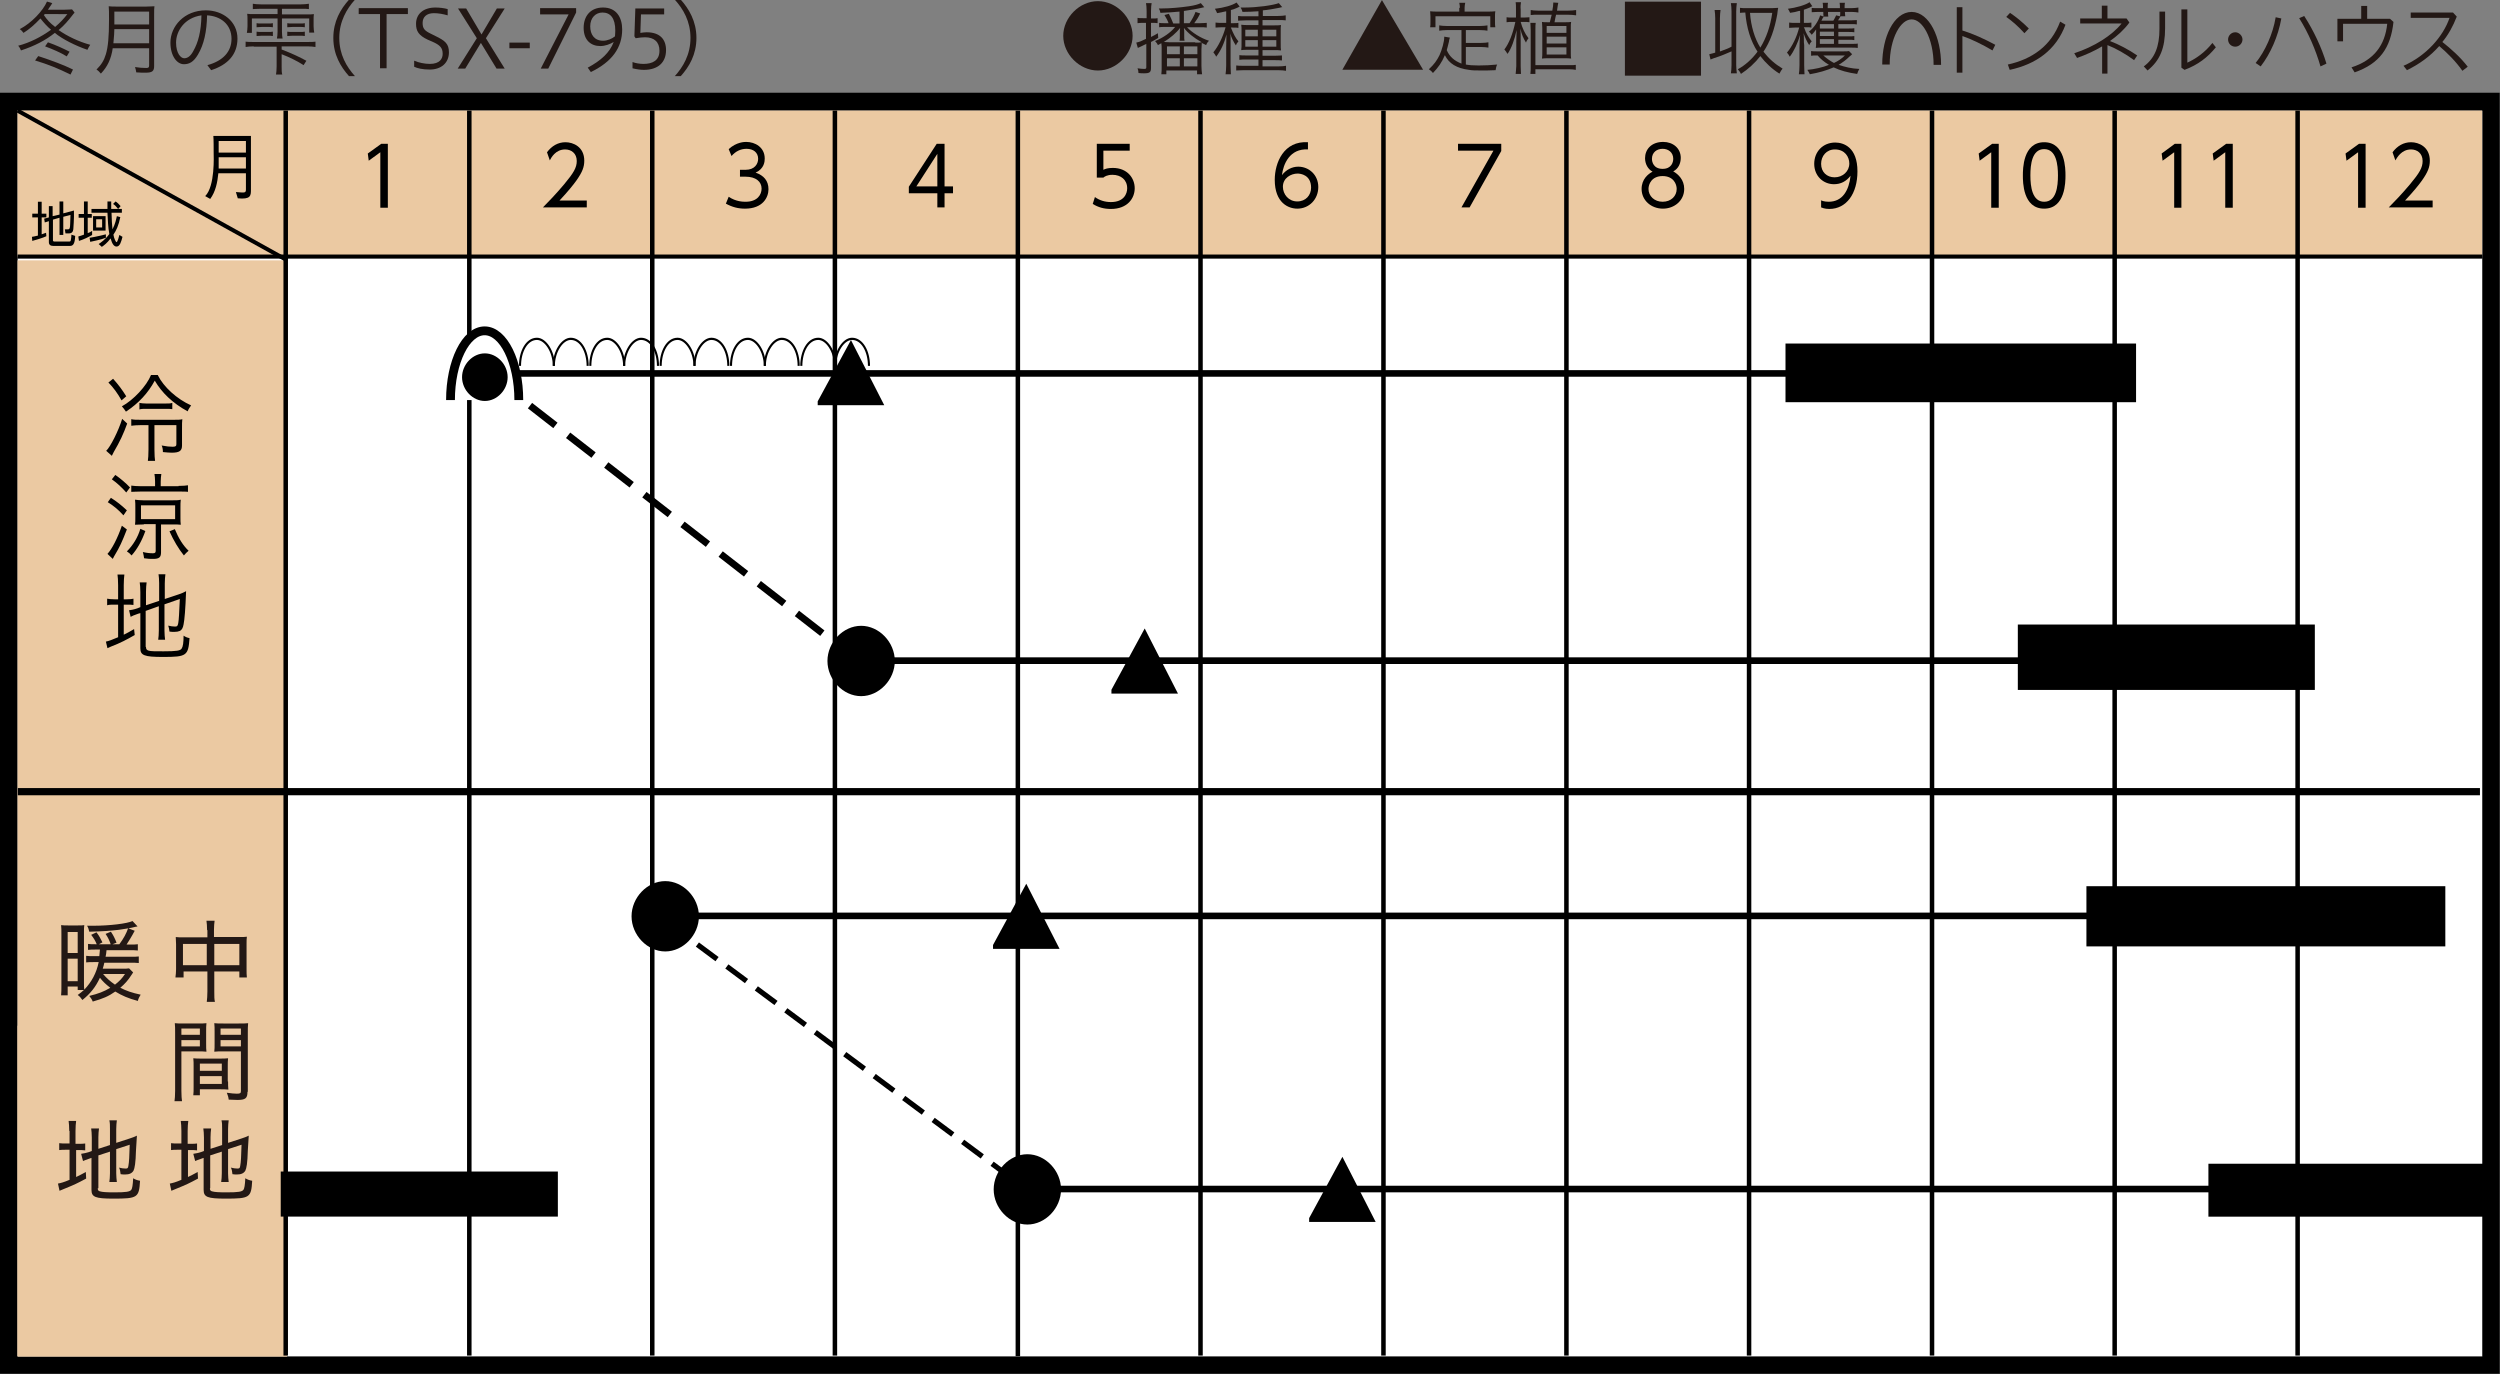 <?xml version="1.0" encoding="utf-8"?>
<!-- Generator: Adobe Illustrator 25.2.3, SVG Export Plug-In . SVG Version: 6.00 Build 0)  -->
<svg version="1.1" id="レイヤー_1" xmlns="http://www.w3.org/2000/svg" xmlns:xlink="http://www.w3.org/1999/xlink" x="0px"
	 y="0px" viewBox="0 0 798 438.6" style="enable-background:new 0 0 798 438.6;" xml:space="preserve">
<rect x="0" y="0" width="798" height="438.6" fill="#808080" stroke="none"/>
<style type="text/css">
	.st0{fill:#231815;}
	.st1{fill:none;stroke:#000000;stroke-width:0.123;}
	.st2{fill:none;stroke:#000000;stroke-width:0.5;}
	.st3{fill:#FFFFFF;}
	.st4{fill:#EBC9A2;}
	.st5{fill:none;stroke:#000000;stroke-width:1.303;}
	.st6{fill:none;stroke:#000000;stroke-width:1.439;}
	.st7{fill:none;stroke:#000000;stroke-width:2.299;}
	.st8{fill:none;stroke:#000000;stroke-width:2.209;stroke-dasharray:10.283,5.142;}
	.st9{fill:none;stroke:#000000;stroke-width:1.679;stroke-dasharray:7.816,3.908;}
	.st10{fill:#FFFFFF;stroke:#000000;stroke-width:2.814;stroke-miterlimit:10;}
	.st11{fill:none;stroke:#231815;stroke-width:2.387;}
</style>
<symbol  id="収穫" viewBox="-6.5 -2.3 17.4 4">
	<rect x="-6.5" y="-2.3" class="st0" width="17.4" height="4"/>
</symbol>
<symbol  id="定植" viewBox="-2.4 -2.2 5.1 4.4">
	<g>
		<path class="st0" d="M0.1,2.2l2.6-4.4h-5.1L0.1,2.2z"/>
	</g>
</symbol>
<symbol  id="播種" viewBox="-1.7 -1.7 3.4 3.4">
	<path class="st0" d="M1.7,0c0-0.9-0.8-1.7-1.7-1.7S-1.7-0.9-1.7,0c0,0.9,0.8,1.7,1.7,1.7S1.7,0.9,1.7,0z"/>
</symbol>
<symbol  id="新規シンボル_12" viewBox="-2.1 -0.8 4.2 1.6">
	<path class="st1" d="M0-0.8C0,0-0.5,0.7-1,0.7c-0.6,0-1-0.7-1-1.5"/>
	<path class="st1" d="M2-0.8C2,0,1.6,0.7,1,0.7C0.5,0.7,0,0,0-0.8"/>
</symbol>
<symbol  id="新規シンボル_27" viewBox="-1.6 -1.5 3.3 3.1">
	<path d="M1.6-1.5h-3.3L0,1.5L1.6-1.5z"/>
</symbol>
<symbol  id="新規シンボル_28" viewBox="-1.5 -1.5 3 3">
	<g>
		<path d="M1.5,0c0-0.8-0.7-1.5-1.5-1.5S-1.5-0.8-1.5,0c0,0.8,0.7,1.5,1.5,1.5S1.5,0.8,1.5,0z"/>
	</g>
</symbol>
<symbol  id="新規シンボル_31" viewBox="-15.4 -0.2 30.7 0.5">
	<line class="st2" x1="-15.4" y1="0" x2="15.4" y2="0"/>
</symbol>
<symbol  id="新規シンボル_32" viewBox="-3 -1.3 6 2.6">
	<g>
		<g>
			<line x1="-3" y1="0" x2="3" y2="0"/>
			<rect x="-3" y="-1.3" width="6" height="2.6"/>
		</g>
	</g>
</symbol>
<g>
	<rect x="5.6" y="35.3" class="st3" width="786.7" height="397.7"/>
	<path d="M792.4,35.3v397.7H5.6V35.3H792.4 M798,29.6h-5.6H5.6H0v5.6v397.7v5.6h5.6h786.7h5.6v-5.6V35.3V29.6L798,29.6z"/>
</g>
<rect x="5.6" y="83.1" class="st4" width="86" height="349.9"/>
<rect x="5.6" y="327.4" class="st4" width="86" height="105.5"/>
<rect x="5.6" y="35.3" class="st4" width="786.7" height="46.6"/>
<line class="st5" x1="5.6" y1="81.9" x2="792.4" y2="81.9"/>
<line class="st6" x1="91.2" y1="35.3" x2="91.2" y2="432.7"/>
<line class="st6" x1="149.8" y1="35.3" x2="149.8" y2="432.7"/>
<line class="st6" x1="208.2" y1="35.3" x2="208.2" y2="432.7"/>
<line class="st6" x1="266.5" y1="35.3" x2="266.5" y2="432.7"/>
<line class="st6" x1="324.9" y1="35.3" x2="324.9" y2="432.9"/>
<line class="st6" x1="383.2" y1="35.3" x2="383.2" y2="432.7"/>
<line class="st6" x1="441.6" y1="35.3" x2="441.6" y2="432.7"/>
<line class="st6" x1="500" y1="35.3" x2="500" y2="432.7"/>
<line class="st6" x1="558.3" y1="35.3" x2="558.3" y2="432.7"/>
<line class="st6" x1="616.7" y1="35.3" x2="616.7" y2="432.7"/>
<line class="st6" x1="675" y1="35.3" x2="675" y2="432.7"/>
<line class="st6" x1="733.4" y1="35.3" x2="733.4" y2="432.7"/>
<path d="M78.5,48.7h-8.7V45h8.7V48.7z M78.5,55.3v5.2c0,1.2-0.5,1-3.2,0.8l0.6,2c4.1,0.4,4.2-0.8,4.2-2.7V43.4H68.1
	c0.1,0.9,0.1,4.3,0.1,5.4c0,0.8,0.5,10.6-2.7,13.8l1.6,0.9c1.7-2.3,2.3-5.2,2.6-8.2H78.5z M69.8,53.8c0-1.1,0-2.5,0-3.6h8.7v3.6
	H69.8z"/>
<line class="st5" x1="5.6" y1="35.3" x2="91.7" y2="83.1"/>
<line class="st7" x1="5.7" y1="252.7" x2="791.6" y2="252.7"/>
<g>
	<path d="M14.8,75.4c-1,0.5-3.4,1.2-4.5,1.5l-0.1-1.3c0.4-0.1,0.8-0.1,1.9-0.4v-5.8h-1.8v-1.2h1.8v-3.8h1.2v3.8h1.5v1.2h-1.5v5.4
		c0.8-0.3,1.1-0.4,1.4-0.5L14.8,75.4z M19,68.5v-4.2h1.2v3.8l3.4-0.9c0.1,2.5-0.2,5.7-0.2,6c-0.1,0.8-0.5,1.3-1.4,1.3h-1.1l-0.2-1.3
		l1,0c0.4,0,0.5-0.2,0.6-0.6c0.1-0.4,0.1-1.3,0.2-4l-2.3,0.6v5.8H19v-5.5l-2.1,0.6v6.6c0,0.3,0.2,0.4,0.5,0.4h4.6
		c0.3,0,0.5,0,0.6-0.4c0.1-0.4,0.2-1.4,0.2-1.8l1.2,0.4c-0.1,2.8-0.8,3.2-1.7,3.2h-5.3c-0.8,0-1.4-0.3-1.4-1.2v-6.7l-1.3,0.4
		l-0.2-1.2l1.5-0.4v-3.6h1.2V69L19,68.5z"/>
	<path d="M29.4,75c-1,0.6-2.8,1.5-4.2,1.9L25,75.5c0.4-0.1,1-0.3,1.8-0.6v-5.4h-1.7v-1.2h1.7v-4H28v4h1.3v1.2H28v4.9
		c0.8-0.3,1-0.4,1.4-0.7V75z M28.6,75.9c2-0.3,3.9-0.8,5.2-1.1l0,1.1c-1.5,0.6-4.6,1.2-5,1.3L28.6,75.9z M38.9,66.7v1.2h-3.3
		c0.1,2.7,0.1,3.3,0.3,5.3c0.9-1.7,1.2-3.3,1.4-4.2l1.1,0.3c-0.5,2.6-1.3,4.3-2.2,5.6c0.2,1.3,0.8,2.4,1,2.4c0.3,0,0.8-1.8,0.9-2.3
		l1,0.6c-0.4,1.5-0.8,3.1-1.9,3.1c-0.8,0-1.4-0.8-1.9-2.6c-1.1,1.5-2.2,2.3-2.8,2.7l-1-0.9c0.7-0.5,2.1-1.4,3.4-3.2
		c-0.4-2-0.5-4.7-0.6-6.8h-5.1v-1.2h5.1c0-1,0-1.7,0-2.4h1.2c0,0.4,0,2.2,0,2.4H38.9z M33.7,73.6h-4V69h4V73.6z M32.6,70h-1.9v2.6
		h1.9V70z M37.7,66.7c-0.6-0.8-1-1.2-1.6-1.6l0.8-0.8c0.6,0.4,1.1,0.9,1.6,1.5L37.7,66.7z"/>
</g>
<g>
	<path d="M581.1,63.9c0.3,0.1,1.1,0.5,2.6,0.5c4.5,0,6.5-3.7,7-8.3c-1.4,1.8-3.1,2.7-5.3,2.7c-3.4,0-6.3-2.6-6.3-6.5
		c0-3.9,2.8-6.8,6.7-6.8c2.7,0,7.1,1.5,7.1,9.2c0,7.1-3.5,12-9,12c-1.5,0-2.3-0.4-2.6-0.5V63.9z M581.3,52.3c0,2.6,1.8,4.3,4.3,4.3
		c2.6,0,4.7-1.9,4.7-4.4c0-2.1-1.4-4.5-4.6-4.5C583,47.7,581.3,49.8,581.3,52.3z"/>
</g>
<g>
	<path d="M635.9,45.9h2.1v20.4h-2.4V48.6l-3.7,2.7l-0.3-2.3L635.9,45.9z"/>
	<path d="M645.7,56c0-2,0-10.6,6.8-10.6c6.8,0,6.8,8.6,6.8,10.6c0,2,0,10.6-6.8,10.6C645.7,66.6,645.7,58.1,645.7,56z M656.9,56
		c0-3.4-0.5-8.4-4.4-8.4c-3.9,0-4.4,4.9-4.4,8.4c0,3.6,0.6,8.4,4.4,8.4C656.4,64.4,656.9,59.5,656.9,56z"/>
</g>
<g>
	<path d="M694.2,45.9h2.1v20.4H694V48.6l-3.7,2.7l-0.3-2.3L694.2,45.9z"/>
	<path d="M710.6,45.9h2.1v20.4h-2.4V48.6l-3.7,2.7l-0.3-2.3L710.6,45.9z"/>
</g>
<g>
	<path d="M753,45.9h2.1v20.4h-2.4V48.6l-3.7,2.7l-0.3-2.3L753,45.9z"/>
	<path d="M776.5,64v2.2h-14c1.6-1.6,4.2-4.3,6.8-7.4c3-3.6,4-5.3,4-7.4c0-2.5-1.8-3.7-3.7-3.7c-3.1,0-4.5,2.7-5,3.5l-0.9-2.6
		c1.5-2,3.5-3.2,5.9-3.2c2.5,0,6,1.5,6,5.9c0,2-0.6,3.6-2.5,6.3c-1,1.4-2.6,3.4-5.4,6.4H776.5z"/>
</g>
<g>
	<path d="M121.7,45.9h2.1v20.4h-2.4V48.6l-3.7,2.7l-0.3-2.3L121.7,45.9z"/>
</g>
<g>
	<path d="M187.3,64v2.2h-14c1.6-1.6,4.2-4.3,6.8-7.4c3-3.6,4-5.3,4-7.4c0-2.5-1.8-3.7-3.7-3.7c-3.1,0-4.5,2.7-4.9,3.5l-0.9-2.6
		c1.5-2,3.5-3.2,5.9-3.2c2.5,0,6,1.5,6,5.9c0,2-0.6,3.6-2.5,6.3c-1,1.4-2.6,3.4-5.4,6.4H187.3z"/>
</g>
<g>
	<path d="M232.6,62.8c2.3,1.6,4.7,1.6,5.4,1.6c3.8,0,5.1-2.3,5.1-4.2c0-2.2-1.8-3.8-5.1-3.8h-1.8v-2.2h1.8c2.9,0,4-1.9,4-3.5
		c0-2-1.5-3.2-3.7-3.2c-1.9,0-3.5,0.8-4.8,2.3l-0.9-2.2c2.5-2.3,5.1-2.3,5.6-2.3c2.8,0,5.9,1.7,5.9,5.3c0,0.9-0.1,3.2-2.9,4.5
		c2.6,0.9,4.1,2.6,4.1,5.3c0,2.6-1.8,6.2-7.5,6.2c-2.2,0-4.1-0.5-6.1-1.6L232.6,62.8z"/>
</g>
<g>
	<path d="M299.2,66.2v-4.5h-9.1v-2.1l8.9-13.7h2.5v13.6h2.7v2.2h-2.7v4.5H299.2z M292.5,59.5h6.7V49.1L292.5,59.5z"/>
</g>
<g>
	<path d="M360.6,48.1h-8.4v6.1c0.6-0.3,1.4-0.6,3-0.6c4.6,0,7,3.2,7,6.5c0,3.2-2.3,6.6-7.6,6.6c-2.2,0-4-0.5-5.8-1.6l0.7-2.2
		c1.5,1.1,3.3,1.6,5.1,1.6c4.2,0,5.2-2.7,5.2-4.4c0-2.7-2-4.3-4.7-4.3c-1.7,0-2.6,0.6-2.9,0.9h-2.1V45.9h10.5V48.1z"/>
</g>
<g>
	<path d="M417.6,47.7c-6-0.4-8,4.8-8.4,8.2c1.3-1.7,3.2-2.7,5.2-2.7c3.4,0,6.4,2.6,6.4,6.5c0,3.9-2.9,6.9-6.7,6.9
		c-2.8,0-7.2-1.8-7.2-9.2c0-5.5,2.9-12.5,10.6-12V47.7z M414.2,55.4c-2.1,0-4.7,1.4-4.7,4.2c0,2.4,1.8,4.7,4.6,4.7
		c2.7,0,4.4-2,4.4-4.4C418.5,55.8,415.1,55.4,414.2,55.4z"/>
</g>
<g>
	<path d="M479.2,45.9v2.3l-10.1,18h-2.6l10.2-18.1h-11.3v-2.2H479.2z"/>
</g>
<g>
	<path d="M537.6,60.3c0,3.7-3.1,6.3-6.8,6.3s-6.8-2.6-6.8-6.3c0-3.1,2.1-4.8,3.5-5.5c-1.5-0.8-2.4-2.5-2.4-4.3c0-2.8,2-5.2,5.8-5.2
		c3.1,0,5.6,2,5.6,5.1c0,1.8-0.8,3.5-2.4,4.3C535.7,55.6,537.6,57.4,537.6,60.3z M535.2,60.3c0-1.5-1-4.1-4.5-4.1
		c-3.5,0-4.5,2.6-4.5,4.1c0,2.3,1.9,4.1,4.5,4.1C533.4,64.4,535.2,62.6,535.2,60.3z M534.1,50.7c0-2.1-1.6-3.2-3.4-3.2
		c-1.8,0-3.4,1.1-3.4,3.2c0,1,0.5,3.2,3.4,3.2C533.6,53.9,534.1,51.7,534.1,50.7z"/>
</g>
<line class="st8" x1="157" y1="120" x2="273.9" y2="211"/>
<line class="st9" x1="213.2" y1="294.5" x2="326.4" y2="378.7"/>
<use xlink:href="#新規シンボル_12"  width="4.2" height="1.6" x="-2.1" y="-0.8" transform="matrix(5.399 0 0 -5.751 176.782 112.183)" style="overflow:visible;"/>
<use xlink:href="#新規シンボル_12"  width="4.2" height="1.6" x="-2.1" y="-0.8" transform="matrix(5.399 0 0 -5.751 199.228 112.183)" style="overflow:visible;"/>
<use xlink:href="#新規シンボル_12"  width="4.2" height="1.6" x="-2.1" y="-0.8" transform="matrix(5.399 0 0 -5.751 221.682 112.183)" style="overflow:visible;"/>
<use xlink:href="#新規シンボル_31"  width="30.7" height="0.5" x="-15.4" y="-0.2" transform="matrix(14.34 0 0 -4.698 546.809 379.654)" style="overflow:visible;"/>
<use xlink:href="#新規シンボル_28"  width="3" height="3" x="-1.5" y="-1.5" transform="matrix(7.166 0 0 -7.481 327.933 379.651)" style="overflow:visible;"/>
<use xlink:href="#新規シンボル_27"  width="3.3" height="3.1" x="-1.6" y="-1.5" transform="matrix(6.636 0 0 -6.928 428.496 379.651)" style="overflow:visible;"/>
<use xlink:href="#新規シンボル_31"  width="30.7" height="0.5" x="-15.4" y="-0.2" transform="matrix(15.41 0 0 -4.698 451.806 292.478)" style="overflow:visible;"/>
<use xlink:href="#新規シンボル_32"  width="6" height="2.6" x="-3" y="-1.3" transform="matrix(14.743 0 0 -5.529 133.841 381.146)" style="overflow:visible;"/>
<use xlink:href="#新規シンボル_32"  width="6" height="2.6" x="-3" y="-1.3" transform="matrix(14.743 0 0 -6.495 749.152 379.912)" style="overflow:visible;"/>
<use xlink:href="#新規シンボル_32"  width="6" height="2.6" x="-3" y="-1.3" transform="matrix(19.094 0 0 -7.39 723.267 292.474)" style="overflow:visible;"/>
<use xlink:href="#新規シンボル_27"  width="3.3" height="3.1" x="-1.6" y="-1.5" transform="matrix(6.636 0 0 -6.928 327.589 292.477)" style="overflow:visible;"/>
<g>
	<g>
		<path d="M40.6,135.2c-1.2,3.3-2.3,5.7-4.3,9.1c-0.2,0.4-0.4,0.8-0.6,1.2l-1.8-1.6c1.3-1.2,3.9-6.3,5.1-10.2L40.6,135.2z
			 M36.1,120.9c1.7,1.9,2.9,3.5,4.2,5.6l-1.5,1.3c-1.3-2.3-2.6-4.1-4.2-5.7L36.1,120.9z M50.4,119.8c1.8,3.7,6.1,7.6,10.6,9.6
			c-0.4,0.6-0.9,1.3-1.1,1.9c-4.8-2.6-8.3-6-10.5-9.8c-2.1,3.9-5.1,7.2-9.2,9.9c-0.5-0.8-0.8-1.1-1.3-1.7c3.7-2,7.9-6.5,9.3-10H50.4
			z M45,135.7c-1.4,0-2.3,0.1-3.1,0.2v-2.1c0.9,0.2,1.5,0.2,3.2,0.2h10.1c1.6,0,2.4,0,3-0.2c-0.1,0.6-0.1,1.7-0.1,3.1v5.3
			c0,1.7-0.8,2.3-3.3,2.3c-0.7,0-1.7-0.1-2.8-0.2c0-0.7-0.1-1.5-0.4-2.1c1.5,0.3,2.6,0.4,3.5,0.4c0.9,0,1.2-0.2,1.2-0.8v-6.1h-7v7.8
			c0,1.8,0.1,2.9,0.2,3.6h-2.3c0.1-0.7,0.2-1.9,0.2-3.6v-7.8H45z M44.5,128.6c0.6,0.1,1.2,0.2,2.1,0.2H53c0.9,0,1.4,0,2-0.2v2
			c-0.6-0.1-1.2-0.1-2.1-0.1h-6.3c-1,0-1.5,0-2.1,0.2V128.6z"/>
		<path d="M35.4,158.9c1.9,1.2,3.4,2.4,5.1,4l-1.1,1.6c-1.6-1.8-3.2-3.1-5-4.2L35.4,158.9z M40.5,169c-1.6,4.1-2.3,5.6-3.8,8.1
			c-0.2,0.3-0.4,0.7-0.7,1.3l-1.7-1.6c1.4-1.5,3.2-4.9,4.6-9L40.5,169z M36.8,151.6c1.5,1,3.5,2.7,4.7,4l-1.2,1.6
			c-1.4-1.6-2.9-3-4.6-4.2L36.8,151.6z M46.4,169.5c-1.1,3.1-2.6,5.8-4.4,7.8c-0.5-0.6-0.9-0.9-1.5-1.3c2-2,3.5-4.5,4.3-7.2
			L46.4,169.5z M57,155.1c1.4,0,2.4-0.1,3-0.2v2.1c-0.5-0.1-1.8-0.1-3-0.1H44.9c-1.3,0-2.5,0.1-3,0.1V155c0.7,0.1,1.7,0.2,3.1,0.2
			h4.5v-1.5c0-1-0.1-1.7-0.2-2.4h2.2c-0.1,0.7-0.2,1.5-0.2,2.4v1.5H57z M45.9,167.4c-1,0-2.3,0.1-2.8,0.1c0.1-0.6,0.1-1.4,0.1-2.5
			v-3c0-0.9,0-1.8-0.1-2.5c0.9,0.1,1.5,0.2,2.7,0.2h9.3c1.1,0,1.9,0,2.6-0.2c-0.1,0.6-0.1,1.6-0.1,2.6v2.8c0,1.1,0,2,0.1,2.6
			c-0.5-0.1-1.6-0.1-2.7-0.1h-3.6v8.9c0,1.6-0.6,2.1-2.5,2.1c-1,0-1.6,0-2.9-0.2c-0.1-0.7-0.2-1.2-0.4-2c1.2,0.3,2.2,0.4,3.2,0.4
			c0.7,0,0.9-0.2,0.9-0.8v-8.5H45.9z M45,165.7h10.9v-4.4H45V165.7z M55.8,168.9c1.2,2.9,2.6,5.2,4.4,6.9c-0.7,0.6-0.9,0.8-1.5,1.5
			c-1.7-2.1-3.3-4.8-4.6-7.7L55.8,168.9z"/>
		<path d="M37.7,186.8c0-1.5-0.1-2.7-0.2-3.4h2.2c-0.1,0.8-0.2,2-0.2,3.4v4.5h0.8c1.2,0,1.9-0.1,2.3-0.2v2c-0.6-0.1-1.4-0.1-2.3-0.1
			h-0.8v9.6c1.2-0.6,1.8-0.9,3.3-1.8l0.2,1.9c-2.6,1.5-4.5,2.5-7.6,3.7c-0.7,0.3-0.8,0.4-1.1,0.5l-0.5-2.1c1-0.2,2-0.6,3.9-1.4V193
			h-1.1c-1.3,0-1.7,0-2.4,0.2v-2.1c0.5,0.1,1.3,0.2,2.4,0.2h1.1V186.8z M46.6,206.5c0,0.7,0.2,1,0.9,1.2c0.7,0.2,2,0.2,4.7,0.2
			c4.2,0,5.4-0.2,5.8-0.9c0.4-0.6,0.6-1.9,0.6-4.1c0.6,0.4,1,0.6,1.9,0.8c-0.4,5.6-0.9,6-8.4,6c-6.1,0-7.3-0.5-7.3-2.8v-11.2
			l-0.7,0.2c-1.6,0.6-1.7,0.6-2.4,1l-0.5-2.1c0.7-0.1,1.4-0.2,2.6-0.6l1-0.4v-4.8c0-1.4-0.1-2.3-0.2-3.1h2.2c-0.1,0.8-0.2,1.8-0.2,3
			v4.3l4.2-1.4v-5.7c0-1.2-0.1-2-0.2-2.8h2.2c-0.1,0.7-0.2,1.9-0.2,2.9v5l4.5-1.5c0.9-0.3,1.6-0.6,2.3-1c-0.2,5.6-0.5,9.2-0.8,10.6
			c-0.2,1.2-0.6,1.8-1.2,2.1c-0.5,0.2-1,0.3-1.8,0.3c-0.4,0-0.9,0-1.5-0.1c-0.1-0.7-0.2-1.4-0.4-1.9c0.8,0.2,1.5,0.3,2.2,0.3
			c0.7,0,0.8-0.2,1-1.1c0.2-1.1,0.3-3.3,0.5-7.7l-4.9,1.7v8.4c0,1.1,0.1,2.2,0.2,2.9h-2.2c0.1-0.7,0.2-1.7,0.2-3v-7.7l-4.2,1.5
			V206.5z"/>
	</g>
</g>
<use xlink:href="#新規シンボル_31"  width="30.7" height="0.5" x="-15.4" y="-0.2" transform="matrix(12.729 0 0 -4.698 468.994 210.999)" style="overflow:visible;"/>
<use xlink:href="#新規シンボル_31"  width="30.7" height="0.5" x="-15.4" y="-0.2" transform="matrix(14.355 0 0 -4.698 374.649 119.322)" style="overflow:visible;"/>
<use xlink:href="#新規シンボル_28"  width="3" height="3" x="-1.5" y="-1.5" transform="matrix(7.168 0 0 -7.484 274.874 210.984)" style="overflow:visible;"/>
<use xlink:href="#新規シンボル_32"  width="6" height="2.6" x="-3" y="-1.3" transform="matrix(15.801 0 0 -8.029 691.493 209.788)" style="overflow:visible;"/>
<use xlink:href="#新規シンボル_27"  width="3.3" height="3.1" x="-1.6" y="-1.5" transform="matrix(6.636 0 0 -6.928 365.387 210.999)" style="overflow:visible;"/>
<path class="st10" d="M165.6,127.7c0-12.2-4.9-22.1-10.9-22.1c-6,0-10.9,9.9-10.9,22.1"/>
<use xlink:href="#新規シンボル_28"  width="3" height="3" x="-1.5" y="-1.5" transform="matrix(4.851 0 0 -5.065 154.763 120.394)" style="overflow:visible;"/>
<use xlink:href="#新規シンボル_32"  width="6" height="2.6" x="-3" y="-1.3" transform="matrix(18.65 0 0 -7.201 625.882 119.019)" style="overflow:visible;"/>
<use xlink:href="#新規シンボル_27"  width="3.3" height="3.1" x="-1.6" y="-1.5" transform="matrix(6.636 0 0 -6.928 271.627 118.937)" style="overflow:visible;"/>
<use xlink:href="#新規シンボル_12"  width="4.2" height="1.6" x="-2.1" y="-0.8" transform="matrix(5.399 0 0 -5.751 244.135 112.183)" style="overflow:visible;"/>
<use xlink:href="#新規シンボル_12"  width="4.2" height="1.6" x="-2.1" y="-0.8" transform="matrix(5.399 0 0 -5.751 266.578 112.183)" style="overflow:visible;"/>
<g>
	<path class="st0" d="M66.1,296.9c0-1.4-0.1-2.1-0.2-3h2.6c-0.1,0.8-0.2,1.7-0.2,2.9v2.3h8.2c1,0,1.6,0,2.3-0.1
		c-0.1,0.7-0.1,1.4-0.1,2.4v8c0,1,0,1.8,0.1,2.6h-2.4v-1.9h-8v6.4c0,1.7,0,2.4,0.2,3.3h-2.6c0.1-1,0.2-1.8,0.2-3.3v-6.4h-7.6v1.9H56
		c0.1-0.9,0.2-1.6,0.2-2.6v-8c0-0.9-0.1-1.6-0.1-2.3c0.7,0.1,1.3,0.1,2.3,0.1h7.8V296.9z M58.4,301.3v6.8h7.6v-6.8H58.4z
		 M76.4,308.1v-6.8h-8v6.8H76.4z"/>
	<path class="st0" d="M57.9,348.2c0,1.6,0.1,2.6,0.2,3.3h-2.4c0.1-0.8,0.2-1.7,0.2-3.3v-18.4c0-1.5,0-2.2-0.1-3.2
		c0.8,0.1,1.5,0.1,2.9,0.1H63c1.4,0,2.1,0,2.9-0.1c-0.1,0.8-0.1,1.6-0.1,2.7v3.8c0,1.2,0,1.9,0.1,2.6c-0.8-0.1-1.7-0.1-2.8-0.1h-5.2
		V348.2z M57.9,330.3h5.9v-2h-5.9V330.3z M57.9,334h5.9v-2h-5.9V334z M72.8,345.2c0,1.1,0,1.8,0.1,2.6c-0.9-0.1-1.7-0.1-2.9-0.1
		h-6.2v1.9h-2.1c0.1-0.8,0.1-1.5,0.1-2.7v-6.5c0-1,0-1.8-0.1-2.6c0.8,0.1,1.5,0.1,2.8,0.1h5.5c1.3,0,1.9,0,2.8-0.1
		c-0.1,0.8-0.1,1.5-0.1,2.6V345.2z M63.8,341.8h7v-2.3h-7V341.8z M63.8,346h7v-2.5h-7V346z M79,348.5c0,2.1-0.7,2.6-3.2,2.6
		c-0.6,0-2.2-0.1-2.8-0.1c-0.1-0.9-0.3-1.4-0.6-2.2c1.3,0.2,2.5,0.3,3.1,0.3c1.1,0,1.4-0.1,1.4-0.8v-12.7h-5.7c-1.1,0-2.1,0-2.8,0.1
		c0.1-0.8,0.1-1.5,0.1-2.6v-3.8c0-1,0-1.9-0.1-2.7c0.8,0.1,1.5,0.1,2.9,0.1h4.9c1.5,0,2.1,0,3-0.1c-0.1,1.1-0.1,1.8-0.1,3.1V348.5z
		 M70.4,330.3h6.5v-2h-6.5V330.3z M70.4,334h6.5v-2h-6.5V334z"/>
	<path class="st0" d="M57.9,361c0-1.4-0.1-2.4-0.2-3.2h2.4c-0.1,0.9-0.2,1.7-0.2,3.2v4.1h0.8c1.1,0,1.7,0,2.2-0.1v2.2
		c-0.7-0.1-1.2-0.1-2.2-0.1H60v8.6c1.1-0.5,1.6-0.8,3.1-1.6l0.1,2.1c-2.8,1.5-3.6,1.9-7.3,3.4c-0.7,0.3-0.8,0.3-1.2,0.5l-0.5-2.3
		c1-0.2,1.8-0.4,3.7-1.2V367H57c-1.2,0-1.7,0-2.4,0.1v-2.2c0.7,0.1,1.2,0.1,2.4,0.1h0.9V361z M67,379.3c0,0.6,0.2,0.9,0.8,1
		c0.7,0.2,1.9,0.3,4.5,0.3c3.8,0,4.9-0.2,5.4-0.8c0.3-0.4,0.5-1.5,0.6-3.7c0.7,0.4,1.1,0.6,2.2,0.8c-0.3,5.4-0.8,5.7-8.5,5.7
		c-5.8,0-7-0.5-7-2.8v-10.2l-0.3,0.1c-1.7,0.6-1.7,0.6-2.4,0.9l-0.6-2.3c0.8-0.1,1.6-0.3,2.6-0.6l0.8-0.3v-4.3
		c0-1.2-0.1-2.1-0.2-2.9h2.5c-0.1,0.8-0.2,1.7-0.2,2.8v3.7l3.7-1.2v-5.2c0-1.2,0-1.8-0.2-2.7H73c-0.1,0.8-0.2,1.7-0.2,2.8v4.4
		l4.3-1.4c0.9-0.3,1.5-0.5,2.3-0.9c-0.2,2.9-0.2,2.9-0.3,4.8c-0.1,3.9-0.4,5.6-0.8,6.4c-0.5,0.8-1.3,1.2-2.7,1.2
		c-0.4,0-0.7,0-1.4-0.1c-0.1-0.9-0.2-1.5-0.5-2.1c0.7,0.2,1.5,0.3,2.1,0.3c0.6,0,0.8-0.1,0.9-1c0.2-1,0.3-3,0.4-6.6l-4.3,1.4v7.7
		c0,1.1,0.1,1.9,0.2,2.8h-2.4c0.1-0.8,0.2-1.6,0.2-2.8v-6.9l-3.7,1.2V379.3z"/>
	<path class="st0" d="M42.5,310.4c-0.2,0.3-0.2,0.3-0.6,0.9c-1,1.6-2.1,2.8-3.5,4c2,1,3.7,1.6,6.5,2.2c-0.5,0.8-0.7,1.2-0.9,2
		c-3-0.8-5.1-1.7-7.2-3c-2.1,1.5-4,2.3-7.2,3.2c-0.3-0.8-0.6-1.1-1.1-1.8c2.9-0.7,4.7-1.4,6.7-2.6c-1.4-1.1-2.3-1.9-3.3-3.2
		c-1.4,3-3,5-5.6,7.1c-0.5-0.7-0.8-1.1-1.5-1.6c1-0.7,1.3-1,2-1.6h-2v-1.1h-3.2v2.8h-2.1c0.1-0.9,0.1-1.8,0.1-3.1v-16.5
		c0-1.2,0-2-0.1-2.8c0.8,0.1,1.2,0.1,2.3,0.1h3c1,0,1.6,0,2.1-0.1c-0.1,0.6-0.1,1.4-0.1,2.4v15.8c0,1.2,0,1.9,0.1,2.4
		c2.3-2.4,3.9-5.3,4.6-8.8H30c-1.1,0-1.7,0-2.5,0.1v-2.1c0.8,0.1,1.3,0.1,2.4,0.1h1.8c0.1-0.8,0.1-1.1,0.2-2.1h-1.5
		c-0.8,0-1.6,0-2.3,0.1v-1.9c0.7,0.1,1.4,0.1,2.3,0.1h7.7c1.4-1.9,2.2-3.4,2.8-5.1l2.1,0.8c-1,1.9-1.9,3.3-2.6,4.4h1.2
		c1,0,1.7,0,2.4-0.1v2c-0.7-0.1-1.7-0.1-2.5-0.1H34c-0.1,1-0.1,1.2-0.3,2.1h7.7c1.5,0,2.3,0,2.9-0.1v2.1c-0.8-0.1-1.5-0.1-3-0.1h-8
		c-0.1,0.7-0.3,1.1-0.5,1.9h6.2c1.1,0,1.7,0,2.2-0.1L42.5,310.4z M21.6,304.2h3.2v-6.7h-3.2V304.2z M21.6,313.2h3.2V306h-3.2V313.2z
		 M43.9,295.7c-0.3,0.1-0.3,0.1-0.5,0.1c-1.5,0.4-3.3,0.7-5.5,1c-2.6,0.3-5.1,0.5-9.4,0.6c-0.2-0.8-0.3-1.2-0.7-1.9
		c0.8,0,1.4,0,1.8,0c5.5,0,11-0.7,12.7-1.5L43.9,295.7z M31,301.7c-0.6-1.5-1-2.1-1.9-3.3l1.7-0.8c0.9,1.2,1.2,1.8,1.9,3.2L31,301.7
		z M32.9,310.9c1.1,1.3,2.2,2.3,3.8,3.4c1.4-1.1,2.2-1.9,3.2-3.4H32.9z M35.4,301.6c-0.5-1.5-0.9-2.3-1.7-3.5l1.7-0.7
		c0.8,1.2,1.2,2,1.8,3.5L35.4,301.6z"/>
	<path class="st0" d="M22.1,361c0-1.4-0.1-2.4-0.2-3.2h2.4c-0.1,0.9-0.2,1.7-0.2,3.2v4.1H25c1.1,0,1.7,0,2.2-0.1v2.2
		c-0.7-0.1-1.2-0.1-2.2-0.1h-0.7v8.6c1.1-0.5,1.6-0.8,3.1-1.6l0.1,2.1c-2.8,1.5-3.6,1.9-7.3,3.4c-0.7,0.3-0.8,0.3-1.2,0.5l-0.5-2.3
		c1-0.2,1.8-0.4,3.7-1.2V367h-0.9c-1.2,0-1.7,0-2.4,0.1v-2.2c0.7,0.1,1.2,0.1,2.4,0.1h0.9V361z M31.2,379.3c0,0.6,0.2,0.9,0.8,1
		c0.7,0.2,1.9,0.3,4.5,0.3c3.8,0,4.9-0.2,5.4-0.8c0.3-0.4,0.5-1.5,0.6-3.7c0.7,0.4,1.1,0.6,2.2,0.8c-0.3,5.4-0.8,5.7-8.5,5.7
		c-5.8,0-7-0.5-7-2.8v-10.2l-0.3,0.1c-1.7,0.6-1.7,0.6-2.4,0.9l-0.6-2.3c0.8-0.1,1.6-0.3,2.6-0.6l0.8-0.3v-4.3
		c0-1.2-0.1-2.1-0.2-2.9h2.5c-0.1,0.8-0.2,1.7-0.2,2.8v3.7l3.7-1.2v-5.2c0-1.2,0-1.8-0.2-2.7h2.4c-0.1,0.8-0.2,1.7-0.2,2.8v4.4
		l4.3-1.4c0.9-0.3,1.5-0.5,2.3-0.9c-0.2,2.9-0.2,2.9-0.3,4.8c-0.1,3.9-0.4,5.6-0.8,6.4c-0.5,0.8-1.3,1.2-2.7,1.2
		c-0.4,0-0.7,0-1.4-0.1c-0.1-0.9-0.2-1.5-0.5-2.1c0.7,0.2,1.5,0.3,2.1,0.3c0.6,0,0.8-0.1,0.9-1c0.2-1,0.3-3,0.4-6.6l-4.3,1.4v7.7
		c0,1.1,0.1,1.9,0.2,2.8h-2.4c0.1-0.8,0.2-1.6,0.2-2.8v-6.9l-3.7,1.2V379.3z"/>
</g>
<use xlink:href="#新規シンボル_28"  width="3" height="3" x="-1.5" y="-1.5" transform="matrix(7.168 0 0 -7.484 212.343 292.478)" style="overflow:visible;"/>
<use xlink:href="#播種"  width="3.4" height="3.4" x="-1.7" y="-1.7" transform="matrix(6.512 0 0 -6.512 350.459 11.439)" style="overflow:visible;"/>
<g>
	<path class="st0" d="M364.8,7.3c-0.7,0-1,0-1.7,0.1V5.7c0.5,0.1,0.9,0.1,1.7,0.1h1.2V3.5c0-1.2-0.1-1.9-0.2-2.5h1.8
		c-0.1,0.6-0.2,1.3-0.2,2.5v2.4h0.6c0.7,0,1.1,0,1.5-0.1v1.6c-0.5-0.1-0.9-0.1-1.5-0.1h-0.6v4.5c1.1-0.5,1.3-0.7,2.2-1.2l0.1,1.5
		c-0.9,0.6-1.4,0.8-2.3,1.3v8.3c0,1.4-0.5,1.7-2.2,1.7c-0.5,0-1.2,0-1.8-0.1c0-0.5-0.1-1-0.3-1.5c0.7,0.1,1.5,0.2,2.1,0.2
		s0.7-0.1,0.7-0.6V14c-0.6,0.3-1,0.5-1.4,0.7c-0.7,0.3-0.9,0.4-1.3,0.6l-0.5-1.7c1.2-0.3,1.5-0.4,3.1-1.2V7.3H364.8z M371.9,8.6
		c-0.9,0-1.6,0-1.9,0.1V7.3c0.4,0.1,1,0.1,1.9,0.1h1.1c-0.3-0.9-0.7-1.6-1.3-2.6l1.4-0.4c0.5,0.9,1,2.1,1.4,3.1h2V3.7
		c-2,0.2-3.6,0.3-6.1,0.4c-0.1-0.6-0.2-0.8-0.5-1.4c0.4,0,0.7,0,0.9,0c2.7,0,5.9-0.3,8.7-0.7c2-0.3,2.9-0.6,3.8-1l1.1,1.3
		c-2.9,0.7-4,0.8-6.5,1.2v3.9h1.8c0.7-1,1.6-2.6,1.9-3.6l1.5,0.5c-0.8,1.6-1.1,2-1.9,3.1h1.9c1,0,1.6-0.1,2.1-0.1v1.5
		c-0.6-0.1-1.1-0.1-2.1-0.1h-4.2c1.6,1.7,4.4,3.5,7,4.3c-0.4,0.4-0.7,0.8-0.9,1.4c-0.6-0.3-0.8-0.4-1.4-0.7v0.1l0,0.1
		c0,0.6-0.1,1.2-0.1,1.9V21c0,1,0.1,2,0.2,2.7h-1.6v-1.2h-9.8v1.2h-1.6c0.1-0.7,0.1-1.5,0.1-2.7v-5.2c0-0.8,0-1.4-0.1-2
		c-0.4,0.2-0.5,0.3-1.1,0.6c-0.2-0.5-0.5-0.8-0.9-1.3c2.5-1,5-2.7,6.4-4.5H371.9z M381.5,13.6c1,0,1.6,0,2.1-0.1
		c-2.5-1.4-4.5-3-5.7-4.6c0.1,0.5,0.1,1.2,0.1,1.5v1.2c0,0.6,0,1,0.1,1.4h-1.6c0.1-0.4,0.1-0.7,0.1-1.4v-1.2c0-0.5,0-1.1,0.1-1.5
		c-1.2,1.6-3.1,3.2-5.2,4.5c0.4,0,1.5,0.1,2,0.1H381.5z M372.5,17.3h4.1v-2.5h-4.1V17.3z M372.5,21.2h4.1v-2.6h-4.1V21.2z
		 M377.9,17.3h4.3v-2.5h-4.3V17.3z M377.9,21.2h4.3v-2.6h-4.3V21.2z"/>
	<path class="st0" d="M391.4,3.6c-1.4,0.3-1.8,0.4-2.9,0.6c-0.2-0.5-0.4-0.9-0.7-1.4c2.8-0.3,5.6-1.1,6.9-2l1,1.3
		c-0.4,0.2-0.4,0.2-0.8,0.4c-0.9,0.4-1.5,0.6-2,0.7v4.2h0.7c0.8,0,1.3,0,1.7-0.1v1.6c-0.4-0.1-1-0.1-1.7-0.1h-0.7
		c0.8,2,1.4,3.2,2.4,4.4c-0.6,0.7-0.6,0.8-0.8,1.3c-0.8-1.2-1.4-2.4-1.8-3.8c0.1,0.9,0.1,1,0.1,1.9c0,0.4,0,0.8,0,1c0,0.5,0,0.8,0,1
		v6.2c0,1.2,0.1,2.2,0.1,2.9h-1.7c0.1-0.8,0.2-1.7,0.2-2.9V15c0-2.5,0.1-2.9,0.1-4c-0.7,2.7-1.8,5.2-3.3,7.1c-0.2-0.5-0.6-1-0.9-1.4
		c1.6-1.9,3.1-5,3.9-8h-1.2c-0.7,0-1.5,0.1-2,0.1V7.2c0.5,0.1,1.3,0.1,2,0.1h1.4V3.6z M401.6,3.6c-1.5,0.1-3.3,0.2-5,0.2
		c-0.1-0.5-0.3-0.9-0.6-1.4c0.6,0,1.1,0,1.4,0c3.9,0,8.9-0.7,10.8-1.4l1.1,1.3l-0.2,0c0,0-0.4,0.1-0.8,0.2c-1.5,0.3-3.7,0.7-5.2,0.8
		v1.8h4.8c1,0,1.9-0.1,2.5-0.2v1.6c-0.6-0.1-1.3-0.1-2.4-0.1H403v1.7h3.6c0.9,0,1.7,0,2.3-0.1c-0.1,0.6-0.1,0.8-0.1,2.1v3.6
		c0,1.3,0,1.8,0.1,2.4c-0.6-0.1-1.2-0.1-2.3-0.1H403v1.8h3.7c1.2,0,2-0.1,2.5-0.1v1.6c-0.7-0.1-1.4-0.1-2.5-0.1H403v2h4.9
		c1.1,0,2.1-0.1,2.6-0.2v1.6c-0.6-0.1-1.4-0.2-2.6-0.2h-10.7c-1.3,0-2,0.1-2.6,0.1v-1.6c0.5,0.1,1.4,0.1,2.6,0.1h4.5v-2h-3.7
		c-1.1,0-1.8,0-2.4,0.1v-1.5c0.5,0.1,1.3,0.1,2.4,0.1h3.7v-1.8h-3.3c-1,0-1.7,0-2.2,0.1c0.1-0.6,0.1-1.4,0.1-2.4v-3.6
		c0-0.9,0-1.6-0.1-2.1c0.7,0.1,1.3,0.1,2.3,0.1h3.2V6.5h-4.1c-1,0-2,0.1-2.4,0.1V5.1c0.5,0.1,1.5,0.1,2.4,0.1h4.1V3.6z M397.5,9.5
		v2.1h4V9.5H397.5z M397.5,12.8v2.1h4v-2.1H397.5z M403,11.6h4.4V9.5H403V11.6z M403,14.9h4.4v-2.1H403V14.9z"/>
</g>
<g>
	<path class="st0" d="M23.8,4c-0.1,0.1-0.1,0.1-0.1,0.2c-0.1,0-0.1,0.1-0.3,0.3c-1.6,2.1-3,3.7-4.7,5.1c2.7,1.9,6.4,3.7,10.1,4.7
		c-0.3,0.5-0.7,1.1-0.9,1.6c-3.8-1.3-8-3.4-10.4-5.4c-3,2.4-6.5,4.2-10.8,5.6c-0.2-0.5-0.5-1.1-0.9-1.5c3.8-1,7.3-2.8,10.5-5.1
		c-1.3-1.1-2.1-2-3.4-3.6c-2,2.1-3.5,3.4-5.4,4.6c-0.3-0.4-0.7-0.9-1.2-1.2C10,7.4,13.7,3.5,15,0.5L16.7,1c-0.2,0.2-0.3,0.4-0.3,0.5
		c-0.2,0.2-0.2,0.3-1.1,1.6h5.3c1,0,1.8-0.1,2.4-0.1L23.8,4z M22.5,23.8c-3.8-1.9-7.3-3.3-11.3-4.5l1-1.4c4.3,1.4,8.3,2.9,11.1,4.3
		L22.5,23.8z M14.3,4.5c-0.2,0.2-0.2,0.2-0.3,0.3c1,1.5,1.9,2.5,3.6,3.8c1.6-1.4,2.7-2.5,3.9-4.1H14.3z M21.3,18
		c-1.9-1.2-4.5-2.3-6.9-3.2l0.9-1.3c2.8,1,4.7,1.9,6.9,3L21.3,18z"/>
	<path class="st0" d="M36,15.3c-0.5,3.5-1.7,6-3.8,8.2c-0.4-0.5-0.9-1-1.4-1.3c1.6-1.6,2.4-2.9,3-4.9c0.7-2.4,1-5.5,1-11.1
		c0-2.2,0-3.3-0.1-4.2c0.7,0.1,1.6,0.1,2.6,0.1h9.4c1,0,1.9-0.1,2.6-0.1c-0.1,0.6-0.1,1.3-0.1,2.6v16.5c0,1.6-0.6,2.1-2.7,2.1
		c-0.9,0-1.8,0-3-0.1c-0.1-0.5-0.2-1.2-0.4-1.7c1.2,0.2,2.4,0.3,3.6,0.3c0.7,0,0.9-0.2,0.9-0.8v-5.5H36z M47.6,13.8V9.3H36.5
		c0,1.2-0.1,2.1-0.3,4.5H47.6z M47.6,7.8V3.7H36.5v4.1H47.6z"/>
	<path class="st0" d="M66.2,20.8c5.1-1.4,7.7-4.4,7.7-8.4c0-4.7-3.6-7.3-7.8-7.5c-0.1,5.2-1,9.3-2.9,12.5c-1.4,2.4-2.8,3.1-4.5,3.1
		c-2.2,0-4.3-2.6-4.3-6.9c0-5.2,4.4-10.3,11.3-10.3c5.4,0,10.1,3.5,10.1,9c0,5.1-3.1,8.4-8.4,10.1L66.2,20.8z M56.2,13.6
		c0,3.4,1.5,5,2.6,5c1,0,2-0.6,2.9-2.3c1.6-2.8,2.5-6.3,2.6-11.4C58.8,5.7,56.2,10,56.2,13.6z"/>
	<path class="st0" d="M81,14.8c-1.1,0-2,0.1-2.6,0.2v-1.7c0.6,0.1,1.4,0.1,2.6,0.1h17.1c1.2,0,2,0,2.6-0.1v1.7
		c-0.7-0.1-1.5-0.2-2.6-0.2h-8.2v1c3.4,1.3,5.7,2.4,7.9,3.6l-0.9,1.4c-1.8-1.2-4.4-2.5-7-3.5v3.9c0,1.3,0,1.9,0.2,2.6h-2
		c0.1-0.7,0.2-1.4,0.2-2.6v-6.3H81z M83.3,2.8c-1.2,0-2.1,0.1-2.6,0.1V1.2c0.6,0.1,1.5,0.2,2.7,0.2h12.5c1.1,0,2-0.1,2.7-0.2v1.7
		c-0.5-0.1-1.3-0.1-2.6-0.1H90v1.8h8c1.1,0,1.6,0,2.2-0.1c-0.1,0.7-0.1,1-0.1,2v1.8c0,0.9,0.1,1.5,0.2,2.1h-1.6V5.9H90v4.2
		c0,1,0.1,1.6,0.2,2.2h-1.8c0.1-0.6,0.2-1.3,0.2-2.2V5.9h-8.2v4.6h-1.6c0.1-0.7,0.2-1.3,0.2-2.1v-2c0-0.9,0-1.3-0.1-2
		c0.6,0.1,1.2,0.1,2.2,0.1h7.5V2.8H83.3z M87.1,8.7c-0.5-0.1-1-0.1-1.6-0.1h-1.9c-0.6,0-1.2,0.1-1.7,0.1V7.4c0.3,0.1,1,0.1,1.7,0.1
		h1.9c0.6,0,1.3,0,1.6-0.1V8.7z M87.1,11.5c-0.6-0.1-1-0.1-1.6-0.1h-1.9c-0.6,0-1.2,0.1-1.7,0.1v-1.4c0.4,0.1,1,0.1,1.7,0.1h1.9
		c0.7,0,1.2,0,1.6-0.1V11.5z M97.3,8.7c-0.5-0.1-1-0.1-1.6-0.1h-2.3c-0.6,0-1.2,0.1-1.7,0.1V7.4c0.4,0.1,0.9,0.1,1.7,0.1h2.3
		c0.6,0,1.3,0,1.6-0.1V8.7z M97.3,11.5c-0.6-0.1-1-0.1-1.6-0.1h-2.3c-0.6,0-1.2,0.1-1.7,0.1v-1.4c0.4,0.1,1,0.1,1.7,0.1h2.3
		c0.7,0,1.2,0,1.6-0.1V11.5z"/>
	<path class="st0" d="M111.4,24.3c-2.6-2.9-5-6.8-5-12.2c0-5.3,2.3-9.2,5-12.2h1.9c-2.6,2.9-5,6.9-5,12.2c0,5.3,2.3,9.2,5,12.2
		H111.4z"/>
	<path class="st0" d="M121.3,21.9V4.5h-6.8V2.6h15.7v1.9h-6.8v17.3H121.3z"/>
	<path class="st0" d="M132.3,19.4c1.3,0.6,3.3,1,4.9,1c3.2,0,4.1-1.7,4.1-3.2c0-1.9-0.8-2.8-3.3-3.9l-1.4-0.6
		c-3-1.4-3.8-2.8-3.8-5.1c0-3.1,2.3-5.2,6.2-5.2c1.3,0,2.9,0.2,3.9,0.5v2c-1.4-0.4-2.9-0.7-4.4-0.7c-2.4,0-3.6,1.3-3.6,3.1
		s0.6,2.5,2.7,3.5l1.4,0.7c3.1,1.5,4.3,2.5,4.3,5.2c0,3.4-2.5,5.5-6.1,5.5c-2.3,0-4-0.4-5-0.9V19.4z"/>
	<path class="st0" d="M146.1,21.9l6.1-9.7l-6-9.5h2.6l4.9,8.3l4.9-8.3h2.5l-6,9.5l6,9.7h-2.6l-5-8.2l-5,8.2H146.1z"/>
	<path class="st0" d="M162.6,13.6h6.5v1.8h-6.5V13.6z"/>
	<path class="st0" d="M172.6,21.9l8.9-17.3h-9.1V2.6h11.5V4L175,21.9H172.6z"/>
	<path class="st0" d="M187.6,21.6c4.3-2.3,7-4.8,8.3-8.2c-1.2,0.7-2.7,1.3-4.3,1.3c-2.9,0-5.3-1.8-5.3-5.8c0-3.8,2.2-6.5,6.2-6.5
		c4.2,0,6.1,3.1,6.1,7c0,5.8-3.2,10.3-10,13.6L187.6,21.6z M196.4,9.8c0-4.1-1.6-5.8-4.1-5.8c-2.1,0-3.9,1.6-3.9,4.4
		c0,2.6,1.3,4.6,4.1,4.6c1.4,0,2.8-0.6,3.8-1.4C196.3,11.2,196.4,10.8,196.4,9.8z"/>
	<path class="st0" d="M201.9,19.8c1,0.4,2.4,0.6,3.5,0.6c2.9,0,5.1-1.1,5.1-4.2c0-2.8-1.7-4.3-4.6-4.3c-0.7,0-2,0.1-3,0.3l-0.4-0.6
		l0.3-8.9h9.2v1.9h-7.4l-0.2,5.9c0.7-0.1,1.3-0.2,2-0.2c4.3,0,6.2,2.3,6.2,5.7c0,3.8-2.4,6.3-7.1,6.3c-1,0-2.4-0.2-3.6-0.5V19.8z"/>
	<path class="st0" d="M215.4,24.3c2.6-2.9,5-6.8,5-12.2c0-5.3-2.3-9.2-5-12.2h1.9c2.6,2.9,5,6.9,5,12.2c0,5.3-2.3,9.2-5,12.2H215.4z
		"/>
</g>
<use xlink:href="#定植"  width="5.1" height="4.4" x="-2.4" y="-2.2" transform="matrix(5.053 0 0 -5.053 440.608 11.147)" style="overflow:visible;"/>
<g>
	<path class="st0" d="M466.4,9.6h-4.5c-1.1,0-1.8,0.1-2.5,0.2V8.1c0.6,0.1,1.4,0.2,2.5,0.2h10.4c1.1,0,1.8-0.1,2.5-0.2v1.7
		c-0.5-0.1-1.4-0.2-2.5-0.2h-4.4v4.1h4.8c1.1,0,1.8-0.1,2.4-0.2v1.7c-0.7-0.1-1.4-0.2-2.4-0.2h-4.8v5.6c1.1,0.2,2.2,0.3,4.1,0.3
		c2.2,0,3.7-0.1,5.9-0.3c-0.3,0.6-0.4,1.1-0.5,1.8c-2.2,0.1-2.4,0.1-3,0.1c-3.7,0-4.2,0-5.5-0.2c-3.9-0.5-6.4-2-7.7-4.7
		c-1,2.4-2.1,3.9-3.8,5.7c-0.4-0.5-0.6-0.7-1.3-1.2c1.7-1.6,2.5-2.7,3.4-4.5c0.8-1.8,1.5-4.3,1.5-5.7c0-0.1,0-0.1,0-0.2l1.8,0.3
		c-0.1,0.2-0.1,0.3-0.1,0.4c0,0.1,0,0.1-0.1,0.2l-0.1,0.7c-0.3,1.1-0.5,2.2-0.7,2.7c0.9,2.1,2.4,3.4,4.7,4.3V9.6z M466,2.5
		c0-0.6-0.1-1-0.2-1.6h1.9c-0.1,0.5-0.2,1-0.2,1.6v1.2h7.3c0.8,0,1.8,0,2.5-0.1c-0.1,0.5-0.1,1.1-0.1,1.7v1.6c0,0.7,0,1.3,0.1,1.8
		h-1.6V5.2h-17.5v3.5h-1.7c0.1-0.4,0.1-1,0.1-1.8V5.3c0-0.6-0.1-1.3-0.1-1.7c0.7,0.1,1.7,0.1,2.5,0.1h6.8V2.5z"/>
	<path class="st0" d="M485.4,7c0.5,1.9,1.3,3.7,2.5,5.2c-0.3,0.4-0.6,0.8-0.8,1.4c-0.8-1.3-1.4-2.6-1.8-4.5c0.1,1,0.1,2.3,0.1,4v8
		c0,0.9,0.1,1.9,0.1,2.5h-1.7c0.1-0.6,0.1-1.5,0.2-2.5v-7.8c0-1.1,0.1-2.8,0.1-3.7c-0.6,2.9-1.7,6-2.9,7.6c-0.3-0.5-0.7-1.1-1-1.4
		c1.5-2,2.7-5,3.5-8.8h-0.8c-0.9,0-1.5,0-2,0.1V5.5c0.3,0.1,1,0.1,1.9,0.1h1.1V3c0-1.1,0-1.8-0.1-2.3h1.7c-0.1,0.6-0.2,1.4-0.1,2.3
		v2.6h1.2c0.6,0,1.3-0.1,1.6-0.1v1.6C487.6,7,487.2,7,486.5,7H485.4z M503,22.3c-0.5-0.1-1.3-0.2-2.2-0.2h-10.7v1.5h-1.6
		c0.1-0.7,0.1-1.5,0.1-2.8V9.7c0-1.1-0.1-1.8-0.1-2.4h1.7c-0.1,0.5-0.1,1.1-0.1,2.4v11.1h10.8c1,0,1.7,0,2.1-0.1V22.3z M499.6,7.1
		c0.8,0,1.3,0,1.9-0.1c-0.1,0.5-0.1,1.1-0.1,1.9v7.9c0,0.8,0,1.4,0.1,1.9c-0.7-0.1-1.1-0.1-1.9-0.1h-5.5c-0.8,0-1.2,0-1.9,0.1
		c0.1-0.5,0.1-1.3,0.1-2V8.9c0-0.7-0.1-1.4-0.1-1.9c0.4,0.1,1.1,0.1,1.9,0.1h0.6c0.3-1.2,0.4-1.5,0.6-2.4H491c-1.1,0-1.5,0-2.4,0.1
		V3.2c0.6,0.1,1.3,0.2,2.4,0.2h4.5c0.2-1,0.3-1.9,0.3-2.4c0,0,0-0.1,0-0.2l1.6,0.1c-0.1,0.3-0.2,1.1-0.4,2.5h3.5
		c1.1,0,1.9-0.1,2.6-0.2v1.7c-0.7-0.1-1.5-0.2-2.7-0.2h-3.7c-0.1,0.4-0.3,1.2-0.5,2.4H499.6z M493.7,10.5h6.3V8.3h-6.3V10.5z
		 M493.7,13.9h6.3v-2.2h-6.3V13.9z M493.7,17.4h6.3v-2.3h-6.3V17.4z"/>
</g>
<use xlink:href="#収穫"  width="17.4" height="4" x="-6.5" y="-2.3" transform="matrix(1.396 0 0 -5.908 527.744 10.574)" style="overflow:visible;"/>
<g>
	<path class="st0" d="M549.1,16.4c1.6-0.6,2.5-0.9,3.6-1.5V3.6c0-1-0.1-1.9-0.2-2.6h1.9c-0.1,0.8-0.2,1.6-0.2,2.6v17.2
		c0,1,0.1,1.8,0.2,2.6h-1.9c0.1-0.7,0.2-1.6,0.2-2.6v-4.4c-1.9,0.8-2.9,1.3-5.7,2.2c-0.5,0.2-0.5,0.2-1,0.4l-0.4-1.7
		c0.8-0.2,1.3-0.3,1.9-0.5v-11c0-1-0.1-1.9-0.2-2.6h1.9c-0.1,0.7-0.2,1.6-0.2,2.6V16.4z M565.7,2.6c0.7,0,1.4-0.1,1.9-0.1
		c-0.1,0.5-0.2,1.1-0.3,2.1c-0.9,4.9-2.2,8.6-4.4,11.9c1.7,2.2,3.6,3.9,6.1,5.4c-0.4,0.5-0.6,0.8-1,1.6c-2.3-1.4-4.5-3.5-6.1-5.6
		c-1.7,2.2-3.9,4.2-6.2,5.7c-0.2-0.5-0.5-0.9-1-1.5c2.3-1.2,4.6-3.3,6.3-5.6c-2.2-3.4-3.5-7.6-3.9-12.5c-0.7,0-1.4,0.1-1.7,0.1V2.5
		c0.6,0.1,1.2,0.1,2.2,0.1H565.7z M558.6,4.1c0.3,4.3,1.5,8.2,3.3,11.1c1.9-3.1,3.2-6.8,3.8-11.1H558.6z"/>
	<path class="st0" d="M574.2,3.5c-0.9,0.3-1.5,0.4-2.8,0.6c-0.2-0.4-0.4-0.9-0.7-1.3c2.5-0.3,5.7-1.2,6.9-2.1l0.9,1.3
		c-0.3,0.1-0.3,0.1-0.8,0.4c-0.6,0.3-1.4,0.5-1.9,0.7v4.2h0.7c0.7,0,1.3,0,1.7-0.1v1.6c-0.4-0.1-0.9-0.1-1.7-0.1h-0.7l0.1,0.2
		l0.1,0.2c0.4,1.4,1.4,3,2.3,4.1c-0.4,0.4-0.6,0.7-0.8,1.2c-0.8-1.2-1.3-2.4-1.8-3.8c0.1,0.9,0.1,1.1,0.1,2c0,0.9,0,1.1,0.1,1.8v6.4
		c0,1.4,0.1,2.3,0.1,2.9h-1.8c0.1-0.6,0.2-1.6,0.2-2.9v-5.6c0-1.3,0.1-2.9,0.2-4.1c-0.7,2.6-2,5.3-3.3,7c-0.4-0.7-0.5-0.9-0.9-1.3
		c1.7-2,3.1-4.9,3.9-8h-1.4c-0.8,0-1.3,0.1-1.8,0.1V7.2c0.5,0.1,1.1,0.1,1.9,0.1h1.6V3.5z M591.2,17.3c-0.3,0.3-0.5,0.5-0.9,0.8
		c-1,1-2.1,1.8-3.4,2.6c2.1,0.7,4.1,1.2,6.6,1.3c-0.3,0.5-0.5,1-0.7,1.6c-2.9-0.4-5.5-1.1-7.5-2.1c-2.3,1-4.7,1.7-7.6,2.2
		c-0.2-0.5-0.5-1-0.8-1.4c2.3-0.2,5-0.8,6.9-1.6c-1.5-0.9-2.7-1.9-3.6-3h-0.1c-1,0-1.5,0-2,0.1v-1.5c0.5,0.1,1.1,0.1,2.1,0.1h8.1
		c1,0,1.5,0,1.9-0.1L591.2,17.3z M590,9.1c0.9,0,1.5,0,1.9-0.1v1.3c-0.5-0.1-1-0.1-1.9-0.1h-3.2v1.4h3.2c0.9,0,1.6,0,1.9-0.1v1.3
		c-0.4-0.1-1-0.1-1.9-0.1h-3.2V14h4.1c1,0,1.8,0,2.1-0.1v1.4c-0.5-0.1-1.3-0.1-2.2-0.1h-9.2c-0.7,0-1.5,0-2,0.1
		c0.1-0.4,0.1-1.1,0.1-1.9v-2.9c0-0.2,0-0.8,0-1.1c-0.4,0.6-0.9,1.2-1.4,1.7c-0.4-0.5-0.5-0.7-0.9-1c1.5-1.1,3-3.2,3.6-5.2l1.1,0.4
		C582,4.8,582,4.6,582,4V3.8h-1.6c-0.9,0-1.7,0.1-2.1,0.1V2.5c0.3,0.1,1.2,0.1,2.1,0.1h1.5V2.4c0-0.5,0-1.1-0.1-1.5h1.7
		c-0.1,0.4-0.1,0.8-0.1,1.5v0.2h3.9V2.4c0-0.6,0-1-0.1-1.5h1.7c-0.1,0.4-0.1,0.9-0.1,1.5v0.2h2.2c0.8,0,1.7-0.1,2.2-0.2V4
		c-0.6-0.1-1.3-0.2-2.2-0.2h-2.1v0.2c0,0.4,0.1,0.9,0.1,1.2h-1.5c-0.2,0.4-0.5,0.8-0.8,1.3h4c0.8,0,1.6-0.1,2-0.1v1.4
		c-0.4-0.1-0.9-0.1-2-0.1h-3.9v1.4H590z M585.4,9.1V7.7h-4.5v1.4H585.4z M580.9,11.5h4.5v-1.4h-4.5V11.5z M580.9,12.5V14h4.5v-1.5
		H580.9z M585.2,6.6c0.4-0.7,0.7-1.2,0.9-1.7l1.2,0.3c0.1-0.4,0.1-0.5,0.1-1.1V3.8h-3.9V4c0,0.5,0,0.9,0.1,1.3h-1.4
		c-0.1,0.1-0.1,0.2-0.2,0.2l-0.2,0.3c0,0-0.1,0.2-0.2,0.4l-0.2,0.4H585.2z M582,17.7c1,0.9,2.1,1.7,3.4,2.4c1.3-0.6,2.5-1.4,3.5-2.4
		H582z"/>
</g>
<g>
	<path class="st0" d="M626.3,9.7c3.3,1,7.1,2.7,10.6,4.6l-0.9,1.8c-3.2-1.9-6.7-3.6-9.6-4.6v11.7h-1.8V2.3h1.8V9.7z"/>
	<path class="st0" d="M641.6,4.1c2.2,1.5,4.1,3.1,6,5l-1.4,1.5c-1.9-2.1-3.7-3.7-5.8-5.2L641.6,4.1z M640.9,20.6
		c7.7-1.7,13.8-5.9,16.7-13.7l1.7,1c-3,8.1-9.4,12.6-17.8,14.4L640.9,20.6z"/>
	<path class="st0" d="M672.8,23.5H671v-8.7c-2.5,1.5-5.2,2.7-8,3.7l-0.9-1.5c6.4-2.1,12.1-5.7,15.1-9.5h-13.2V5.9h6.9V1.8h1.8v4.1
		h6.1l0.9,1.3c-1.7,2.3-3.8,4.2-6.2,5.9c2.7,1,6.1,2.8,8.7,4.6l-1,1.5c-2.7-2-5.9-3.8-8.5-4.8V23.5z"/>
	<path class="st0" d="M691.1,3.7V9c0,6.3-1.6,10.3-5.6,13.5l-1.2-1.3c3.5-2.6,5-6.3,5-12V3.7H691.1z M698.2,3v17
		c2.6-1.2,5.6-3.2,8-6.3l1.1,1.4c-2.6,3.2-5.7,5.6-10,7.2l-1-0.7V3H698.2z"/>
	<path class="st0" d="M715.8,12.6c0,1.3-1.1,2.3-2.3,2.3c-1.3,0-2.3-1-2.3-2.3c0-1.2,1-2.3,2.3-2.3
		C714.7,10.3,715.8,11.4,715.8,12.6z"/>
	<path class="st0" d="M720,20.1c3-3.7,5.5-9.2,6.4-14.6l1.8,0.4c-1,5.7-3.5,11.3-6.6,15.3L720,20.1z M735.5,5.1
		c3.1,4.8,5.6,10.2,7.1,15.2l-1.9,0.9c-1.5-5.2-3.8-10.6-6.8-15.4L735.5,5.1z"/>
	<path class="st0" d="M762.9,6l1.1,1c-0.9,8.3-4.4,13.3-12.4,16.1l-1-1.6c7.2-2.3,10.7-7.1,11.4-13.9h-14.1v5.6h-1.8V6h7.6V1.9h1.9
		V6H762.9z"/>
	<path class="st0" d="M786,22.6c-2.1-3-4.9-5.8-7.4-7.9c-2.9,3.3-6.4,5.8-10.3,7.7l-1.1-1.4c7.1-3.1,12.6-9.2,14.7-15.3h-12.4V4H783
		l1.2,1.3c-1.2,3.1-2.7,5.8-4.6,8.1c2.8,2.2,5.8,4.9,8.1,7.9L786,22.6z"/>
</g>
<path class="st11" d="M602,20.6C602,12,605.6,5,610.2,5c4.5,0,8.2,7,8.2,15.7"/>
</svg>
